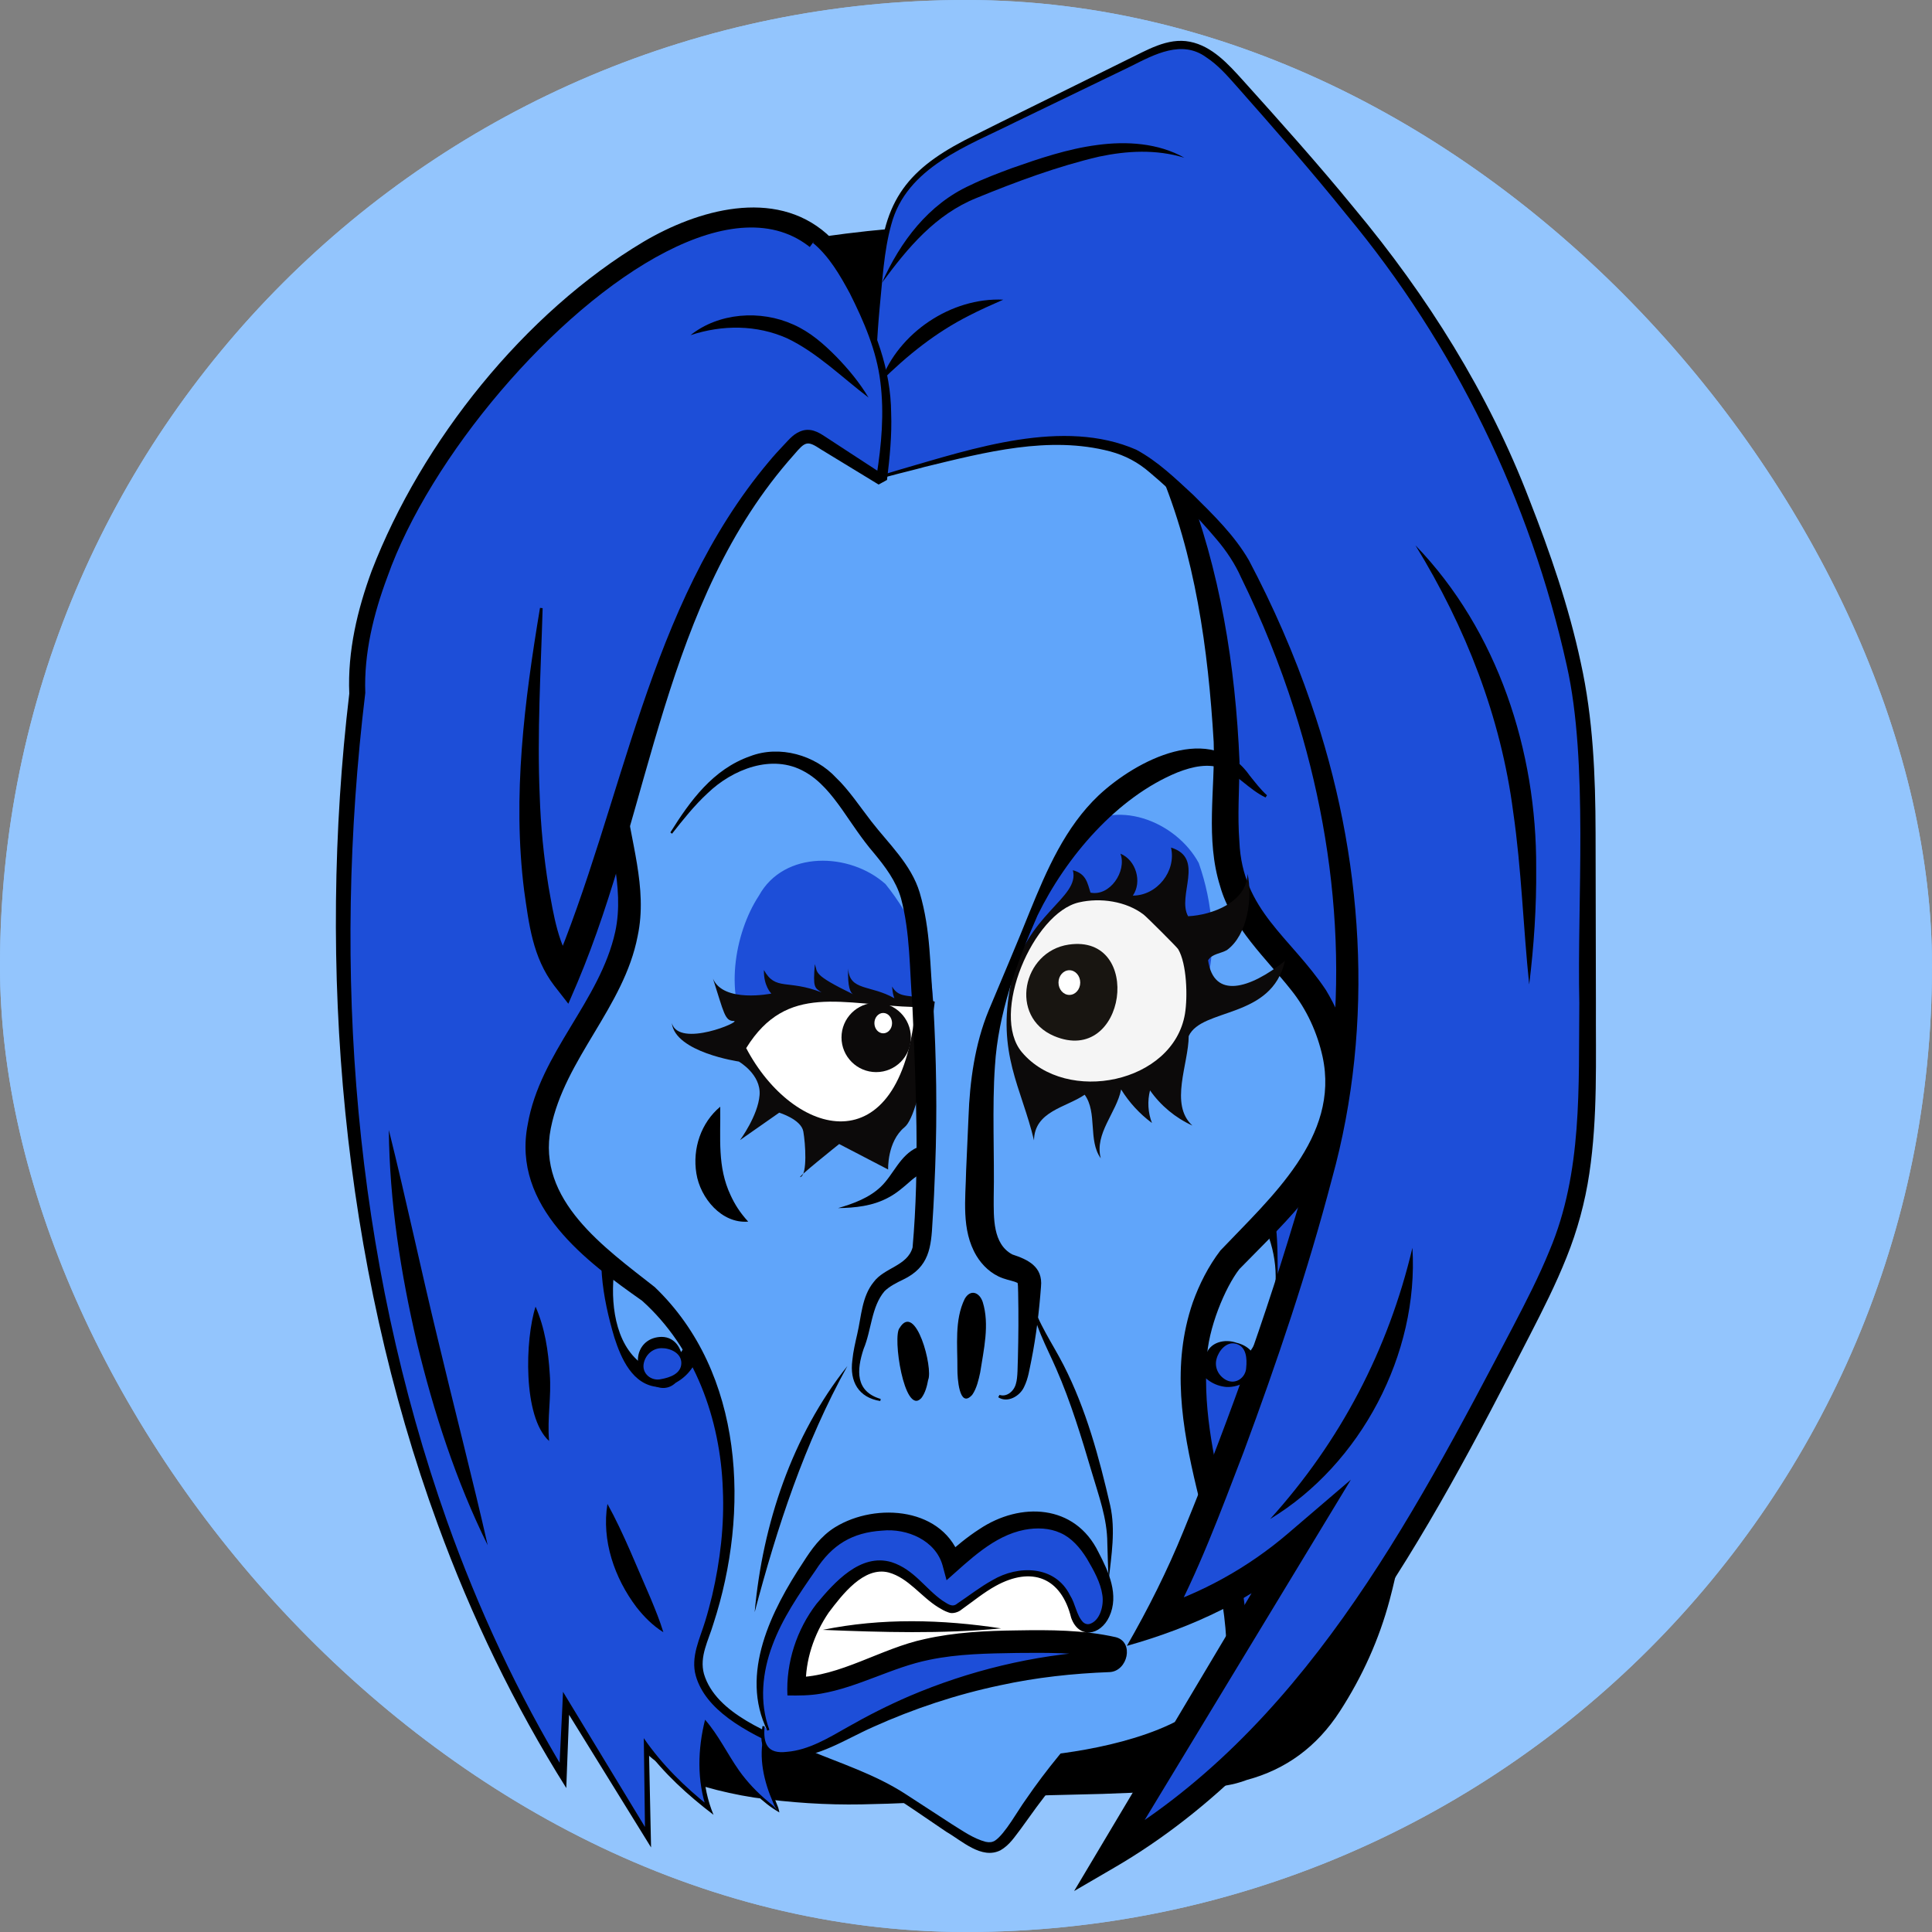 <svg xmlns="http://www.w3.org/2000/svg" version="1.1" xmlns:xlink="http://www.w3.org/1999/xlink" xmlns:svgjs="http://svgjs.dev/svgjs" width="1000" height="1000"><rect width="100%" height="100%" fill="#808080" stroke="none"/><g clip-path="url(#SvgjsClipPath1031)"><rect width="1000" height="1000" fill="#93c5fd"></rect><g transform="matrix(1.953,0,0,1.953,0,0)"><svg xmlns="http://www.w3.org/2000/svg" version="1.1" xmlns:xlink="http://www.w3.org/1999/xlink" xmlns:svgjs="http://svgjs.dev/svgjs" width="512" height="512"><svg id="c" data-name="Head" xmlns="http://www.w3.org/2000/svg" viewBox="0 0 512 512">
  <rect x="-12.35" y="-13.68" width="553.33" height="553.33" fill="#93c5fd"></rect>
  <g>
    <path d="M373.99,328.67c-.7,15.9-.78,31.88-.26,47.95.52,16.07-1.3,31.88-5.44,47.43-2.77,10.37-7.18,20.21-13.22,29.54-6.05,9.33-14.26,15.37-24.62,18.14-2.77,1.04-5.62,1.64-8.55,1.81-2.94.17-5.79.43-8.55.78-9.33.69-18.75,1.12-28.25,1.29-9.51.17-18.92.6-28.25,1.3-9.68.69-19.18,1.12-28.51,1.3-9.33.17-18.84-.44-28.51-1.81-4.49-.7-8.81-1.65-12.96-2.85-4.15-1.21-8.12-3.2-11.92-5.96-5.53-3.8-9.59-8.89-12.18-15.29-2.59-6.39-4.41-13.04-5.44-19.96-.7-5.52-1.13-11.06-1.3-16.59-.18-5.53-.26-11.23-.26-17.11,0-12.44-.09-24.88-.26-37.32-.18-12.44-.26-24.88-.26-37.32,0-16.24.26-32.4.78-48.46.52-16.07,1.64-32.22,3.37-48.47,1.73-17.28,2.93-34.47,3.63-51.58.69-17.1,1.38-34.29,2.07-51.57.34-2.76.69-5.35,1.04-7.78.34-2.41,1.04-4.83,2.07-7.26,2.76-7.26,5.61-14.33,8.55-21.25,2.93-6.91,7.86-12.44,14.77-16.59,6.56-3.8,13.65-6.3,21.25-7.51,7.6-1.21,15.2-2.16,22.81-2.85,9.67-.69,19.18-1.12,28.51-1.29,9.33-.17,18.66-.26,27.99-.26,7.95,0,15.89.44,23.84,1.3,7.95.87,15.37,3.2,22.29,7,7.26,3.81,13.22,9.07,17.88,15.81,4.66,6.74,8.2,14.08,10.63,22.03,2.41,7.95,3.89,15.99,4.4,24.1.52,8.12.95,16.16,1.3,24.1.69,12.79,1.12,25.49,1.3,38.1.17,12.62.08,25.32-.26,38.1-.35,7.95-.7,15.81-1.04,23.58-.35,7.78-.7,15.64-1.04,23.59-.35,7.26-.61,14.6-.78,22.03-.18,7.44.6,14.95,2.33,22.55.69,1.38,1.04,2.68,1.04,3.89v3.37ZM290.53,351.47c.34-7.95.52-15.89.52-23.84v-23.84c0-7.26-.18-14.51-.52-21.77-.35-7.26-.7-14.52-1.04-21.77-.7-10.37-1.3-20.81-1.82-31.36-.52-10.54-1.12-20.99-1.81-31.36-.35-4.49-.96-8.72-1.81-12.7-.87-3.97-1.64-7.69-2.33-11.15-2.77-3.45-5.62-5.52-8.55-6.22-2.94-.69-5.79-.86-8.55-.52-4.84.35-9.16,2.16-12.96,5.44-3.81,3.29-5.7,7-5.7,11.15-.35,7.95-.61,15.9-.78,23.84-.18,7.95-.09,15.9.26,23.84,0,6.57.43,13.05,1.29,19.44.86,6.4,1.3,12.88,1.3,19.44,0,10.71-.18,21.43-.52,32.14-.35,10.72-.7,21.43-1.04,32.14v33.18c-.35,3.81.43,6.74,2.33,8.81,1.9,2.07,4.41,3.98,7.52,5.7,1.38.7,3.45,1.38,6.22,2.07,2.76-.69,5.35-1.38,7.78-2.07,2.41-.69,4.83-1.38,7.26-2.07,3.8-1.38,6.82-3.28,9.07-5.7,2.24-2.41,3.19-5.7,2.85-9.85,0-2.07.17-4.23.52-6.48.34-2.24.52-4.41.52-6.48Z"></path>
    <g>
      <path d="M206.37,480.09c-12.41-9.17-12.81-15.52-19.22-23.28-3.17,13.02.73,22.52.73,22.52,0,0-10.18-7.71-16.55-16.65.14,8.07.28,16.15.42,24.22-7.24-11.83-14.49-23.66-21.73-35.48-.27,6.38-.54,12.76-.81,19.14-51.3-83.81-66.15-190.09-54.5-286.84-3.32-73.33,143.29-207.92,138.08-58.63-56.51-48.31,124.43,9.85,121.15,2.96,67.92,142.69-25.92,282.11-13.09,311.56,0,0-165.72-24.91-134.49,40.48Z" fill="#1d4ed8"></path>
      <path d="M206.59,480.36c-4.53-2.59-8.24-6.51-11.35-10.66-2.98-4.11-5.17-8.73-8.45-12.59,0,0,.83-.19.83-.19-1.85,7.91-1.67,16.51,1.48,24.05-6.81-5.2-13.19-10.99-18.29-17.92,0,0,1.16-.38,1.16-.38l.52,24.22.06,2.73-1.44-2.33-21.88-35.39,1.7-.44-.73,19.14-.12,3.28c-13.82-21.97-25.15-45.47-34.05-69.85-25.54-69.63-31.99-148.15-23.46-220.21-.48-11.27,2.16-22.24,5.94-32.53,13.22-34.25,40.45-68.4,72.09-87.25,14.22-8.39,34.6-14.32,48.51-2.06,16.37,14.97,16.97,42.63,16.65,63.21,0,0-.18,6.23-.18,6.23-5.5-5.07-18.77-14.08-16.52-22.56.83-2.7,3.24-4.22,5.53-5,5.2-1.66,10.51-1.31,15.68-1.08,13.17.95,25.96,3.45,38.82,6.05,21.73,4.37,44.62,10.45,66.3,15.1,2.49.43,5.04,1.09,7.48,1.13.02.01.05-.04-.42.11-.3.09-.74.37-1.08.7-.97.92-1.24,2.5-.67,3.7,0,0,6.42-3.06,6.42-3.06,44.19,91.97,22.98,183.1-8.24,274.78-2.85,9.43-5.94,18.87-6.9,28.62-.25,3.13-.19,6.32.85,8.81l1.5,3.61c-14.97-2.32-30.12-3.97-45.28-4.93-23.34-1.11-86.95-4.89-95.32,22.59-1.62,5.78-.31,12.06,1.91,17.55,0,0,.52,1.29.52,1.29.21.53.3,1.09.4,1.52h0ZM206.14,479.82c-.63-.65-.85-1.13-1.2-1.97-2.48-5.66-3.98-12.02-2.47-18.18,7.8-28.86,72.54-26.81,96.8-25.92,14.01.67,27.95,1.85,41.9,3.7l-2.33,3.04c-2.74-7.09-1.17-14.13.06-21.11,4.28-19.68,11.13-38.62,16.63-57.88,23.29-75.37,30.62-159.17-4.82-231.92,0,0,6.43-3.06,6.43-3.06.36.76.48,1.61.31,2.47-.17.96-.89,1.96-1.65,2.42-.75.56-1.97.73-2.49.76-6.49-.21-12.64-2.13-18.9-3.44-24.87-5.84-50.54-12.75-75.62-17.13-6.32-1.09-12.66-2.04-18.95-2.51-4.85-.21-10.29-.85-14.58,1.27-.29.22-.31.31-.34.36-.02.06-.06.29.04.72,1.77,4.64,6.08,7.98,9.75,11.38,0,0-4.94,2.17-4.94,2.17,4.97-129.32-104.74-35.28-127.09,27.87-3.71,9.9-6.25,20.37-5.87,30.78-8.88,73.48-3.12,149.49,21.67,219.51,8.28,23.26,18.75,45.77,31.55,66.9l-1.85.48c.05-2.46,1-20.44,1.03-22.16,0,0,1.56,2.58,1.56,2.58l21.58,35.58-1.38.4-.32-24.22-.03-2.05c4.78,6.97,10.94,13,17.55,18.24,0,0-.85.66-.85.66-2.66-7.66-2.41-16.01-.46-23.79,3.58,4.09,5.91,9.07,9.01,13.47,2.18,3.07,4.81,5.82,7.71,8.23,0,0,1.35,1.13,1.35,1.13.38.35.73.79,1.18,1.23h0Z"></path>
    </g>
    <g>
      <ellipse cx="174.39" cy="338.19" rx="13.29" ry="27.06" fill="#60a5fa"></ellipse>
      <path d="M187.96,338.19c-.28,8.17.5,17.56-4.8,24.73-1.97,2.67-5.23,4.8-8.77,4.67-6.77-.54-9.78-7.59-11.55-13.07-3.18-10.66-5.14-22.38-1.64-33.25,2.97-10.73,13.52-18.94,22.14-7.96,5.11,7.33,4.43,16.66,4.62,24.88h0ZM187.4,338.19c-.03-7.72-3.21-15.79-8.27-21.44-5.53-6.52-10.77.78-12.95,6.33-1.86,4.68-2.97,9.84-3.55,15.11-.76,8.55.81,19.65,8.94,24.2,5.82,2.32,9.31-4.46,11.83-8.79,2.5-4.66,4.04-10.05,4-15.41h0Z"></path>
    </g>
    <g>
      <ellipse cx="325.08" cy="338.19" rx="13.29" ry="27.06" fill="#60a5fa"></ellipse>
      <path d="M338.65,338.19c-.28,8.17.49,17.56-4.8,24.73-1.97,2.67-5.23,4.8-8.77,4.67-6.77-.54-9.78-7.59-11.55-13.07-3.18-10.66-5.14-22.38-1.64-33.25,2.97-10.73,13.52-18.94,22.14-7.96,5.11,7.33,4.43,16.66,4.62,24.88h0ZM338.09,338.19c-.03-7.72-3.21-15.79-8.27-21.44-5.53-6.52-10.77.78-12.95,6.33-1.86,4.68-2.97,9.84-3.55,15.11-.76,8.55.81,19.65,8.94,24.2,5.82,2.32,9.31-4.46,11.83-8.79,2.5-4.66,4.04-10.05,4-15.41h0Z"></path>
    </g>
    <g>
      <path d="M216.67,93.47c-40.54,13.9-53.11,78.87-53.86,116.89,1.01,11.3,5.03,22.44,3.77,33.71-1.42,12.67-9.25,23.52-15.56,34.59-18.73,31.28-4.74,45.48,20.82,64.26,24.78,23.19,25.52,61.56,14.55,91.82-9.4,23.06,35.21,30.06,52.22,41.17,32.6,21.3,20.4,17.65,43.54-9.3,12.01-1.52,39.81-6.45,45.47-22.56,3.4-35.98-25.9-76.57-1.68-110.14,19.74-20.12,39.33-38.45,22.96-68.44-5.91-9.82-15.75-17.04-20.51-27.47-5.53-12.13-3.19-26.16-3.24-39.49-1.67-26.16-5.65-53.75-16.73-77.66-17.35-33.64-64.24-44.87-94.92-22.66" fill="#60a5fa"></path>
      <path d="M216.79,93.8c-40.43,15.96-50.26,79.16-51.2,116.31,1.29,12.42,6.17,25.06,3.4,38.01-3.63,18.81-19.33,32.48-23.01,50.9-3.81,19.04,14.29,31.68,27.54,42.09,23.77,22.76,25.21,59.61,15.55,89.24-1.31,4.44-3.77,8.66-2.5,13.29,3.17,10.68,17.86,15.83,27.27,19.98,8.87,3.72,18.15,6.62,26.3,11.95,0,0,12.04,7.83,12.04,7.83,2.91,1.8,5.84,3.9,9.08,4.74.98.2,1.73.12,2.45-.33,2.66-1.76,6.12-8.11,8.18-10.91,2.73-3.99,5.66-7.87,8.73-11.61l.47-.57.8-.11c15.2-2.1,37.46-7.65,43.06-20.83,2.31-33.01-20.15-65.48-8.84-98.57,1.76-4.91,4.17-9.65,7.32-13.78,13.38-14.09,31.69-30.11,27.09-51.38-1.41-6.37-4.21-12.56-8.36-17.7-6.37-8.09-15.73-16.6-18.78-27.44-3.95-12.56-1.3-25.73-1.72-38.27-1.46-24.59-4.87-49.49-14.5-72.27-8.81-21.04-30.76-34.41-53.21-36.19-13.96-1.21-28.47,2.22-40.25,10.27l-.41-.57c11.43-8.87,26.27-13.04,40.83-12.45,25.69.74,51.1,17.19,59.92,41.87,9.36,23.72,13.4,49.27,14.47,74.6-.06,7.29-.57,14.36-.04,21.12.78,18.38,13.54,25.26,22.95,39.39,4.98,8.3,8.04,18.08,7.16,27.89-1.9,19.41-17.51,33.08-30.12,46.06-3.76,4.83-8.36,15.79-8.64,24.1-1.99,28.26,13.26,55.22,10.47,83.83-5.71,17.49-32.06,22.32-47.88,24.3,0,0,1.27-.68,1.27-.68-3.16,3.52-6.14,7.2-8.96,11.01l-4.2,5.81c-1.61,2.07-2.91,4.23-5.37,5.65-5,2.52-10.28-2.57-14.33-4.89-3.99-2.68-7.9-5.42-11.9-8.05-14.2-10.13-49.38-15.53-54.5-33.25-1.45-5.04,1.08-9.91,2.47-14.51.7-2.26,1.29-4.56,1.86-6.86,2.14-9.22,3.25-18.71,2.82-28.13-.65-18.57-7.42-37.43-21.4-49.96-14.52-10.24-34.63-24.89-30.3-46.76,3.28-19,19.15-32.64,23.19-51.05,2.6-12.08-2.16-24.22-3.02-36.6,1.47-36.46,11.1-85.86,41.33-109.36,4.59-3.46,9.77-6.11,15.21-7.81l.23.66h0Z"></path>
    </g>
    <path d="M247.27,265.47c-.15-11.12-5.75-22.71-12.59-31.16-9.4-8.44-26.91-9.04-33.56,3.09-6.57,10-9.39,27.18-2.15,37.4,2.97,2.89,8.01,2.05,12.21,2.26,10.72-.39,24.98,2.92,31.67-7.78l4.42-3.82Z" fill="#1d4ed8"></path>
    <path d="M319.2,262.51c3.57-10.6,2.14-23.48-1.5-33.79-6.04-11.14-22.4-17.63-32.74-8.34-6.35,12.21-25.98,37.07-3.71,41,10.25,3.23,22.63,11.16,32.52,3.25l5.44-2.13Z" fill="#1d4ed8"></path>
    <path d="M247.74,265.47c-6.34-2.36-9.24-.39-11.32-4.02.21,1.97.31,2.28.62,3.12-6.34-3.63-11.94-1.87-12.25-7.89-.21,4.88.62,6.54,1.35,6.85-10.9-5.3-9.35-5.71-10.18-8-.52,6.23-.1,6.23,1.77,7.48-9.04-3.53-12.15-.31-15.27-5.92-.1,4.26,1.97,6.23,1.97,6.23,0,0-12.67,2.6-15.47-3.95,2.91,9.04,3.12,11.22,5.5,11.22s-14.44,7.27-16.41.57c.93,7.74,17.76,10.18,17.76,10.18,0,0,5.92,3.38,5.5,8.88-.42,5.5-5.19,11.94-5.19,11.94l10.39-7.27s5.82,1.77,6.39,4.98c.57,3.22,1.09,11.22-.68,12.05s10.18-8.72,10.18-8.72l12.98,6.75s-.31-7.37,4.36-11.22c4.67-3.84,8-33.26,8-33.26Z" fill="#0c0a0a"></path>
    <path d="M242.62,266.9c-19.39-.52-34.06-6.57-44.86,10.88,12.46,23.68,40.86,31.59,44.86-10.53v-.35Z" fill="#fff"></path>
    <circle cx="232.21" cy="274.95" r="9.19" fill="#0c0a0a"></circle>
    <ellipse cx="234.08" cy="271.16" rx="2.34" ry="2.7" fill="#fff"></ellipse>
    <path d="M284.35,230.64c3.59.93,3.87,3.51,4.66,5.93,5.12,1.06,9.66-5.63,7.94-10.32,4.11,1.67,5.82,7.48,3.28,11.11,6.41,0,11.56-6.48,10.12-12.73,9.11,2.78,1.49,12.73,4.53,18.2,6.42-.33,15.47-3.71,15.77-11.23,1.34,6.36.03,16.18-5.49,20.2-1.62.93-3.97.98-4.98,2.7,1.48,10.39,11.02,7.62,20.36.17-3.5,15.48-22.04,12.37-25.5,19.92-.02,7.37-5.17,18.08.97,23.71-4.48-2.03-8.4-5.29-11.22-9.32-.73,2.84-.55,5.91.51,8.64-3.25-2.41-6.04-5.44-8.17-8.89-1.21,6.15-7.11,11.66-5.4,18.25-3.43-4.77-.82-12.09-4.26-16.85-4.98,3.41-13.32,4.37-13.43,12.1-3.33-14.04-9.89-22.99-6.14-41.53,3.75-18.54,18.39-22.59,16.44-30.06Z" fill="#0c0a0a"></path>
    <path d="M285.94,239.16c5.67-1.31,12.53-.33,17.18,3.25.78.6,8.78,8.57,9.11,9.12,2.32,3.87,2.56,12.65,1.82,17.14-3.07,18.4-31.39,24.18-43.2,10.22-8.56-10.12,3.04-36.96,15.09-39.73Z" fill="#f5f5f5"></path>
    <path d="M283.22,250.35c19.98-2.96,15.33,32.34-3.85,24.23-12.01-5.08-8.4-22.42,3.85-24.23Z" fill="#181511"></path>
    <ellipse cx="283.41" cy="260.41" rx="2.88" ry="3.27" fill="#fff"></ellipse>
    <path d="M177.65,220.64c5.25-8.39,11.3-16.77,21.18-20.23,7.79-2.98,17.19-.32,22.78,5.73,3.25,3.05,6.6,8.06,9.32,11.55,4.55,5.89,10.56,11.38,12.81,18.86,3,10.2,2.65,19.4,3.61,29.53.82,14.41,1.05,28.87.5,43.29-.18,4.81-.38,9.61-.71,14.41-.35,6.8-.85,12.01-7.75,15.33-1.69.81-3.66,1.8-4.97,3.1-3.5,4.12-3.44,10.3-5.53,15.27-1.88,5.64-2.24,11.3,4.52,13.28,0,0-.11.55-.11.55-5.8-.92-8.14-5.19-7.41-10.76.23-2.41.8-4.76,1.32-7.07,1.08-4.61,1.19-9.83,4.32-13.68,2.84-3.87,8.96-4.26,10.33-9.19,1.88-21.23.87-42.91-.06-64.23-.76-9.41-.56-19.18-3.01-28.31-1.32-4.59-4.2-8.4-7.22-12.03-3.12-3.63-5.74-7.7-8.46-11.59-2.74-3.84-5.76-7.66-9.89-9.94-8.56-4.85-19.11-.63-25.71,5.74-3.49,3.22-6.46,6.97-9.41,10.71l-.44-.35h0Z"></path>
    <path d="M245.57,310.65c-1.4.24-2.75,1-4.42,2.5-1.63,1.43-3.54,3.11-5.69,4.23-4.16,2.26-8.79,2.73-13.35,2.8,4.07-1.17,8.3-2.75,11.33-5.66,3.33-3.16,5.02-8.3,9.61-10.4,0,0,2.52,6.54,2.52,6.54h0Z"></path>
    <path d="M190.88,293.31c.13,8.37-.82,15.91,2.76,23.49,1.07,2.31,2.43,4.55,4.65,6.96-7,.59-12.69-6.21-13.73-12.75-1.08-6.59,1.22-13.45,6.32-17.7h0Z"></path>
    <path d="M335.41,211.36c-4.4-2.12-7.62-6.19-11.39-7.66-3.69-1.46-7.93-.58-11.96,1.01-16.01,6.56-29.53,22.39-37.09,37.91-5.55,12.62-10.43,26.02-11.28,39.88-.78,10.69-.1,24.03-.33,34.82,0,5.43-.27,12.35,4.92,15.14,4.08,1.34,8.16,3.19,7.61,8.56-.48,6.48-1.28,13.08-2.54,19.44-.53,2.44-.8,4.83-1.96,7.16-1.11,2.4-4.38,4.31-6.83,2.69,0,0,.33-.62.33-.62,2.03.65,3.9-1.09,4.36-2.98.52-1.65.42-4.84.52-6.65.15-5.78.19-11.66.07-17.43,0,0-.05-1.73-.05-1.73-.01-.53-.09-.86-.13-.94-.04-.05-.02.06-.05.03-1.02-.51-2.07-.61-3.81-1.21-3.12-1.1-5.51-3.46-7.02-5.97-4.09-6.86-2.86-15.12-2.73-22.62,0,0,.63-14.15.63-14.15.33-9.46,1.69-19.35,5.33-28.21,3.21-7.7,7.77-18.33,10.87-26.14,4.52-11.09,9.41-22.47,18.29-30.89,10.04-9.39,29.91-19.69,40.02-5.26,1.5,1.84,2.86,3.68,4.59,5.23l-.38.59h0Z"></path>
    <path d="M244.23,370.46c.98-1.3,1.46-3.1,1.75-4.73,1.38-3.08-3.27-20.84-7.56-13.79-1.95,2.17,1.23,23.2,5.67,18.68l.14-.16Z"></path>
    <path d="M257.74,369.56c1.09-1.6,1.63-3.87,2.04-5.83.93-6.05,2.53-12.67.67-18.66-.89-2.63-3.27-3.47-4.77-.84-2.76,5.64-1.89,12.37-1.94,18.67-.02,2.08.44,10.55,3.87,6.83l.12-.17Z"></path>
    <g>
      <path d="M232.72,126.6c-2.08-18.48-1.1-37.5.89-55.99.67-6.21,1.63-12.58,4.77-17.98,4.77-8.2,13.74-12.85,22.24-17.05,13.93-6.88,27.89-13.71,41.88-20.48,3.52-1.71,7.26-3.45,11.16-3.19,5.86.4,10.38,5.09,14.29,9.48,21.97,24.64,44.13,49.54,60.21,78.38,7.67,13.76,13.88,28.29,19.22,43.11,5.36,14.88,9.86,30.16,11.86,45.85,1.57,12.36,1.58,24.86,1.57,37.32-.01,16.57-.05,33.14-.08,49.72-.03,15.68-.1,31.6-4.4,46.69-3.11,10.93-8.37,21.1-13.59,31.19-27.4,52.99-57.43,108.8-109.09,138.63,16.64-27.7,33.28-55.4,49.92-83.1-10.87,9.34-23.64,16.46-37.31,20.77,11.38-19.52,37.28-90.44,45.97-127.89,10.88-46.88,3.57-101.37-23.05-152.81-4.15-8.02-22.23-25.57-28.56-28.68-18.54-9.11-46.99.23-66.91,5.72l-1.02.32Z" fill="#1d4ed8"></path>
      <path d="M232.53,126.89c-2.53-18.73-1.32-37.76.5-56.5,1.33-18.76,8.98-26.58,25.42-34.63,6.47-3.27,23.59-11.65,30.26-14.98,0,0,10.09-4.99,10.09-4.99,4.99-2.38,10.6-5.91,16.55-4.73,5.9,1.15,10.22,5.99,13.98,10.14,10.04,11.15,20.07,22.34,29.59,33.99,19.29,23.13,35.6,49.03,46.4,77.23,5.5,14.02,10.45,28.33,13.62,43.17,3.28,14.79,3.9,30.08,3.93,45.15,0,0,.09,45.02.09,45.02-.07,15.09.51,30.23-1.75,45.28-1.12,7.56-3.17,15.1-6.03,22.19-2.83,7.11-6.26,13.88-9.69,20.56-13.7,26.69-27.65,53.49-45.06,78.28-17.39,24.82-38.71,47.58-65.17,62.94,0,0-10.59,6.17-10.59,6.17,2.11-3.57,52.35-87.85,55.9-93.83,0,0,5.34,4.5,5.34,4.5-13.46,11.91-30.06,19.51-47.26,24.35,5.61-9.76,10.73-19.92,15.03-30.51,12.71-30.99,23.93-62.72,33.02-94.96,11.71-40.1,8.91-83.22-3.73-122.79-3.81-11.92-8.5-23.59-14.02-34.83-1.63-3.68-3.93-7.13-6.56-10.21-5.32-6.33-11.27-12.3-17.6-17.62-3.17-2.76-6.55-4.55-10.52-5.63-16.23-4.28-33.26.23-49.22,4.1-1.82.54-7.36,1.86-9.17,2.38-.88.24-2.32.64-3.34.77h0ZM232.91,126.3c.45-.42,2.09-.74,2.73-.98,0,0,3.02-.91,3.02-.91,19.17-5.53,43.15-13.67,62.49-5.22,5.82,3.15,10.41,7.66,15.18,12.06,5.34,5.3,10.84,10.65,14.66,17.24,6.45,12.2,11.99,24.87,16.47,37.94,13.93,40.23,16.98,84.73,5.55,125.96-6.44,24.58-14.58,48.62-23.41,72.42-6.12,15.92-11.99,31.89-20.18,46.95,0,0-4.24-5.31-4.24-5.31,13.2-4.13,25.58-10.98,36.1-19.98l16.74-14.32-11.4,18.82-50.24,82.91-4.31-4.38c52.48-30.29,81.68-85.97,108.97-138.01,3.46-6.64,6.86-13.26,9.63-20.07,8.78-20.78,7.66-43.34,7.89-65.68-.61-26.34,2.45-63.82-3.33-89.38-9.67-43.69-29.72-85.05-58.39-119.48-9.37-11.67-19.28-22.92-29.21-34.16-2.47-2.8-4.94-5.57-7.92-7.52-6.46-4.73-13.7-.81-20.03,2.38-6.31,3.07-23.83,11.51-30.39,14.69-12.79,6.42-29.05,11.98-33.09,27.28-1.98,7.16-2.32,14.75-3.08,22.14-1.37,14.84-1.41,29.75-.2,44.6h0Z"></path>
    </g>
    <path d="M224.58,362.04c-11.34,20.5-18.61,42.65-24.57,65.22,2.1-23.31,9.9-46.77,24.57-65.22h0Z"></path>
    <path d="M273.31,344.37c1.78,6.32,5.57,11.57,8.57,17.43,6,11.74,9.4,24.42,12.36,37.21,1.44,6.5.32,13.17-.4,19.67-.21-3.26-.26-6.53-.37-9.76-.03-6.53-2.29-12.52-4.11-18.72-2.75-9.28-5.56-18.6-9.44-27.45-2.55-5.89-6-11.83-6.6-18.37h0Z"></path>
    <path d="M288.72,437.06c-.9-4.97-1.82-10.01-4.05-14.54s-6-8.55-10.86-9.9c-5.11-1.42-10.61.27-15.21,2.92-1.8,1.04-3.55,2.24-5.56,2.75-3.6.91-7.33-.53-10.81-1.83-7.09-2.66-15.51-4.71-21.84-.57-2.45,1.6-4.29,3.98-6.07,6.31-5.71,7.45-11.72,15.85-10.96,25.21.08,1.02.26,2.08.86,2.91.88,1.23,2.47,1.72,3.97,1.95,6.42.96,12.79-1.47,18.93-3.56,6.66-2.27,13.45-4.21,20.38-5.43,14.56-2.57,29.97-2.1,43.4-8.29" fill="#fff"></path>
    <g>
      <path d="M203.64,458.57c-3.1-6.99-2.69-15.14-.36-22.42,2.33-7.28,6.44-13.84,10.67-20.21,2.2-3.31,4.52-6.68,7.83-8.89,1.86-1.24,3.97-2.08,6.12-2.69,4.69-1.34,9.78-1.66,14.4-.08s8.65,5.23,9.94,9.93c4.37-3.87,8.95-7.7,14.39-9.83s11.95-2.31,16.84.9c3.47,2.28,5.74,5.97,7.59,9.69,1.19,2.4,2.26,4.91,2.54,7.57.28,2.66-.33,5.52-2.14,7.49-.88.96-2.15,1.71-3.44,1.52-2.32-.33-3.21-3.1-3.95-5.32-1.01-3-2.72-5.9-5.39-7.6-3.82-2.43-8.89-1.96-13.03-.16-4.15,1.8-7.67,4.77-11.4,7.33-.44.3-.91.61-1.44.69-.67.11-1.34-.16-1.95-.46-3.26-1.61-5.74-4.41-8.49-6.8s-6.12-4.5-9.75-4.22c-2.83.21-5.35,1.85-7.54,3.66-8.39,6.9-14.08,17.39-13.96,28.26,10.74.08,20.49-5.88,30.82-8.84,9.04-2.59,18.56-2.88,27.96-3,8.46-.11,16.99-.11,25.26,1.68,1.23.27.54,3.46-1.28,3.53-23.46.87-46.7,7.12-67.44,18.12-6.05,3.21-12.31,6.93-19.16,6.69-1.23-.04-2.52-.24-3.48-1.01-1.84-1.47-1.72-4.25-1.43-6.59" fill="#1d4ed8"></path>
      <path d="M203.38,458.68c-7.48-15.05,1.13-32.02,9.51-44.67,2.11-3.31,4.59-6.88,8.44-9.26,10.92-6.71,29.06-5.25,33.34,8.78,0,0-4.1-1.22-4.1-1.22,2.8-2.46,5.72-4.95,9.03-7.07,10.79-7.21,25.28-6.67,31.52,6.13,2.7,5.14,5.55,11.36,2.85,17.12-2.32,4.97-8.04,6.01-10.08.27-2.65-10.74-10.47-13.7-20-8.45-3.16,1.74-5.99,4.09-9.05,6.26-.77.69-2.39,1.23-3.43.78-1.11-.37-1.87-.85-2.73-1.36-4.6-2.82-7.9-7.79-13.17-9.24-6.59-1.69-12.36,5.97-15.88,10.62-3.95,5.81-6.23,12.7-6.08,19.53l-2.41-2.4c11.42-.12,22.41-7.65,33.89-10.09,8.05-1.83,16.31-2.21,24.46-2.31,8.73-.15,17.63-.15,26.26,1.81,4.89,1.32,3.12,8.95-1.61,9.24-9.74.36-19.47,1.41-29.01,3.49-11.58,2.43-22.93,6.19-33.74,11.06-7.38,3.26-14.41,8.12-22.81,8.2-2.1-.02-4.7-.24-5.96-2.25-1.19-1.92-.86-4.14-.54-6.19,0,0,.56.07.56.07-.42,4.6.72,7.38,5.89,6.76,5.85-.48,11.07-3.71,16.13-6.57,5.27-3.01,10.7-5.76,16.28-8.17,15.84-6.77,32.93-10.92,50.22-11.97,0,0,1.53-.09,1.53-.09l.76-.05h.19s.19-.02.08-.02c-.11,0-.22.04-.32.06-.44.15-.52.36-.52.34,0,.02,0-.12,0,.04,0,.01,0,.15.03.22.09.63.91,1.44,1.63,1.53,0,0-.18-.03-.18-.03l-1.41-.27c-7.67-1.34-15.53-1.31-23.37-1.23-7.84.13-15.71.23-23.34,1.83-9.76,1.96-18.71,7.25-28.7,8.96-2.85.5-5.94.53-8.85.47-.41-8.77,2.5-17.51,7.71-24.28,4.73-5.69,11.65-13.51,19.9-11.04,5.96,1.93,8.86,6.97,13.52,10.22,1.31.78,2.56,1.92,3.91.73,3.04-2.02,5.97-4.35,9.31-6.19,6.82-4.04,16.58-3.95,20.54,4,1.49,2.34,1.67,5.26,3.46,7.14.48.45,1.06.61,1.63.51,2.87-.77,3.95-4.95,3.48-7.74-.46-3.26-2.27-6.5-4.06-9.55-1.84-2.99-4.14-5.59-7.03-6.86-2.89-1.33-6.3-1.46-9.54-.84-8.16,1.59-14.52,7.98-20.65,13.37,0,0-1.06-3.93-1.06-3.93-1.84-6.59-9.36-9.9-16.03-9.22-7.9.5-13.29,3.74-17.64,10.54-4.43,6.36-8.8,12.74-11.44,19.88-2.65,7.05-3.51,15.07-.8,22.37l-.51.23h0Z"></path>
    </g>
    <g>
      <path d="M215.64,64.07c7.96,5.91,17.08,25.73,18.52,35.54,1.44,9.81.91,16.85-.42,26.67l-.84.44c-5.11-3.22-10.22-6.45-15.33-9.67-1.13-.71-2.36-1.45-3.7-1.36-1.52.11-2.73,1.26-3.78,2.37-17.69,18.72-28.3,43-36.38,67.46s-13.99,49.69-24.02,73.41c-3.63-4.55-5.2-10.38-6.33-16.09-5.29-26.82-2.61-54.5.08-81.71" fill="#1d4ed8"></path>
      <path d="M215.84,63.79c4.57,3.49,7.64,8.44,10.51,13.31,5.64,9.88,9.74,20.85,9.83,32.36.22,5.97-.39,11.89-1.1,17.74l-.67.37c-.41.23-1.15.63-1.55.85,0,0-.74-.45-.74-.45-3.23-1.97-11.39-6.94-14.51-8.84-3.67-2.43-4.16-2.18-7.22,1.42-34.68,38.91-37.75,93.35-57.34,139.82,0,0-2.43,5.65-2.43,5.65l-3.75-4.81c-5.72-7.51-6.7-16.35-7.96-25.19-3.15-25.04.08-50.22,4.2-74.91,0,0,.7.07.7.07-.48,16.61-1.48,33.17-.78,49.56.26,8.19,1.07,16.33,2.36,24.34,1.32,7.3,2.55,15.82,7.15,21.61,0,0-6.18.85-6.18.85,18.98-44.85,25.14-96.84,57.44-135.22,1.22-1.48,2.52-2.89,3.84-4.29,1.54-1.59,2.82-3.35,5.31-3.98,2.62-.59,4.66.98,6.5,2.17l4.74,3.1,9.49,6.19-1.46-.06.85-.43-.76,1.09c1.31-8.29,2.06-16.56,1.01-24.88-.99-8.27-4.38-16.07-8.1-23.49-2.62-4.84-5.5-9.84-9.78-13.37,0,0,.42-.56.42-.56h0Z"></path>
    </g>
    <path d="M103.06,299.51c4.58,18.36,8.44,36.72,12.89,55.05,3.85,16.24,9.67,38.85,13.3,54.96-8.41-17.05-14.29-35.22-18.76-53.66-4.31-18.48-7.25-37.34-7.44-56.35h0Z"></path>
    <path d="M141.94,346.3c2.5,5.74,3.36,11.69,3.76,17.8.48,6.12-.71,11.6-.18,17.8-7.03-6.37-6.35-27.05-3.58-35.6h0Z"></path>
    <path d="M160.99,398.58c4.24,7.63,7.99,17.18,11.49,25.13,1.17,2.84,2.36,5.7,3.33,8.88-2.83-1.77-5.13-4.1-7.13-6.65-5.82-7.7-9.28-17.67-7.69-27.36h0Z"></path>
    <path d="M230.18,105.36c-7.05-5.36-13.72-11.98-21.59-15.71-8.04-3.58-17.11-3.62-25.59-.82,7.46-5.96,18.53-6.76,27.22-2.83,4.54,1.99,8.15,5.23,11.38,8.48,3.23,3.32,6.2,6.9,8.58,10.88h0Z"></path>
    <path d="M233.74,74.96c4.85-10.9,12.31-20.85,23.44-25.89,3.58-1.75,7.27-3.12,10.91-4.48,7.37-2.59,14.87-5.14,22.69-6.16,7.75-1.06,16.2-.53,23.1,3.37-7.49-2.28-15.2-1.85-22.58-.29-10.99,2.56-22.09,6.69-32.52,10.97-10.84,4.37-18.16,13.11-25.04,22.47h0Z"></path>
    <path d="M233.42,101.12c4.7-12.95,18.7-22.33,32.47-21.7-3.15,1.39-6.16,2.72-9.05,4.22-8.85,4.47-16.35,10.5-23.42,17.48h0Z"></path>
    <path d="M375.17,144.57c21.77,22.56,32.14,54.49,31.96,85.52.1,10.34-.6,20.6-1.85,30.83-1.6-15.33-2.04-30.55-4.24-45.71-3.27-25.21-12.58-48.96-25.88-70.64h0Z"></path>
    <path d="M336.62,402.58c18.64-20.62,31.3-44.82,37.71-71.87,1.72,28.08-13.64,57.3-37.71,71.87h0Z"></path>
    <path d="M218.06,431.96c15.53-3.2,31.66-2.78,47.27-.39-15.74,1.49-31.5,1.03-47.27.39h0Z"></path>
    <g>
      <circle cx="175.29" cy="361.23" r="5.43" fill="#1d4ed8"></circle>
      <path d="M180.85,361.23c.29,6.13-5.55,9.05-9.72,4.16-3.99-4.15-1.98-10.94,4.16-11.08,3.84-.03,5.76,3.62,5.57,6.92h0ZM180.57,361.23c0-2.73-3.1-3.98-5.28-3.93-2.25.03-4.13,1.63-4.66,3.93-.64,2.83,2.05,4.93,4.66,4.26,2.21-.4,5.29-1.42,5.28-4.26h0Z"></path>
    </g>
    <g>
      <circle cx="326.19" cy="361.23" r="5.43" fill="#1d4ed8"></circle>
      <path d="M327.74,355.88c5.97,1.42,7.15,7.85,1.29,10.49-5.1,2.68-11.06-1.13-9.49-7.07,1-3.67,5.12-4.54,8.2-3.42h0ZM327.66,356.15c-2.62-.76-4.69,1.87-5.24,3.99-.6,2.17.42,4.42,2.48,5.57,2.55,1.4,5.3-.6,5.38-3.29.23-2.23.1-5.48-2.62-6.26h0Z"></path>
    </g>
  </g>
</svg></svg></g></g><defs><clipPath id="SvgjsClipPath1031"><rect width="1000" height="1000" x="0" y="0" rx="500" ry="500"></rect></clipPath></defs></svg>